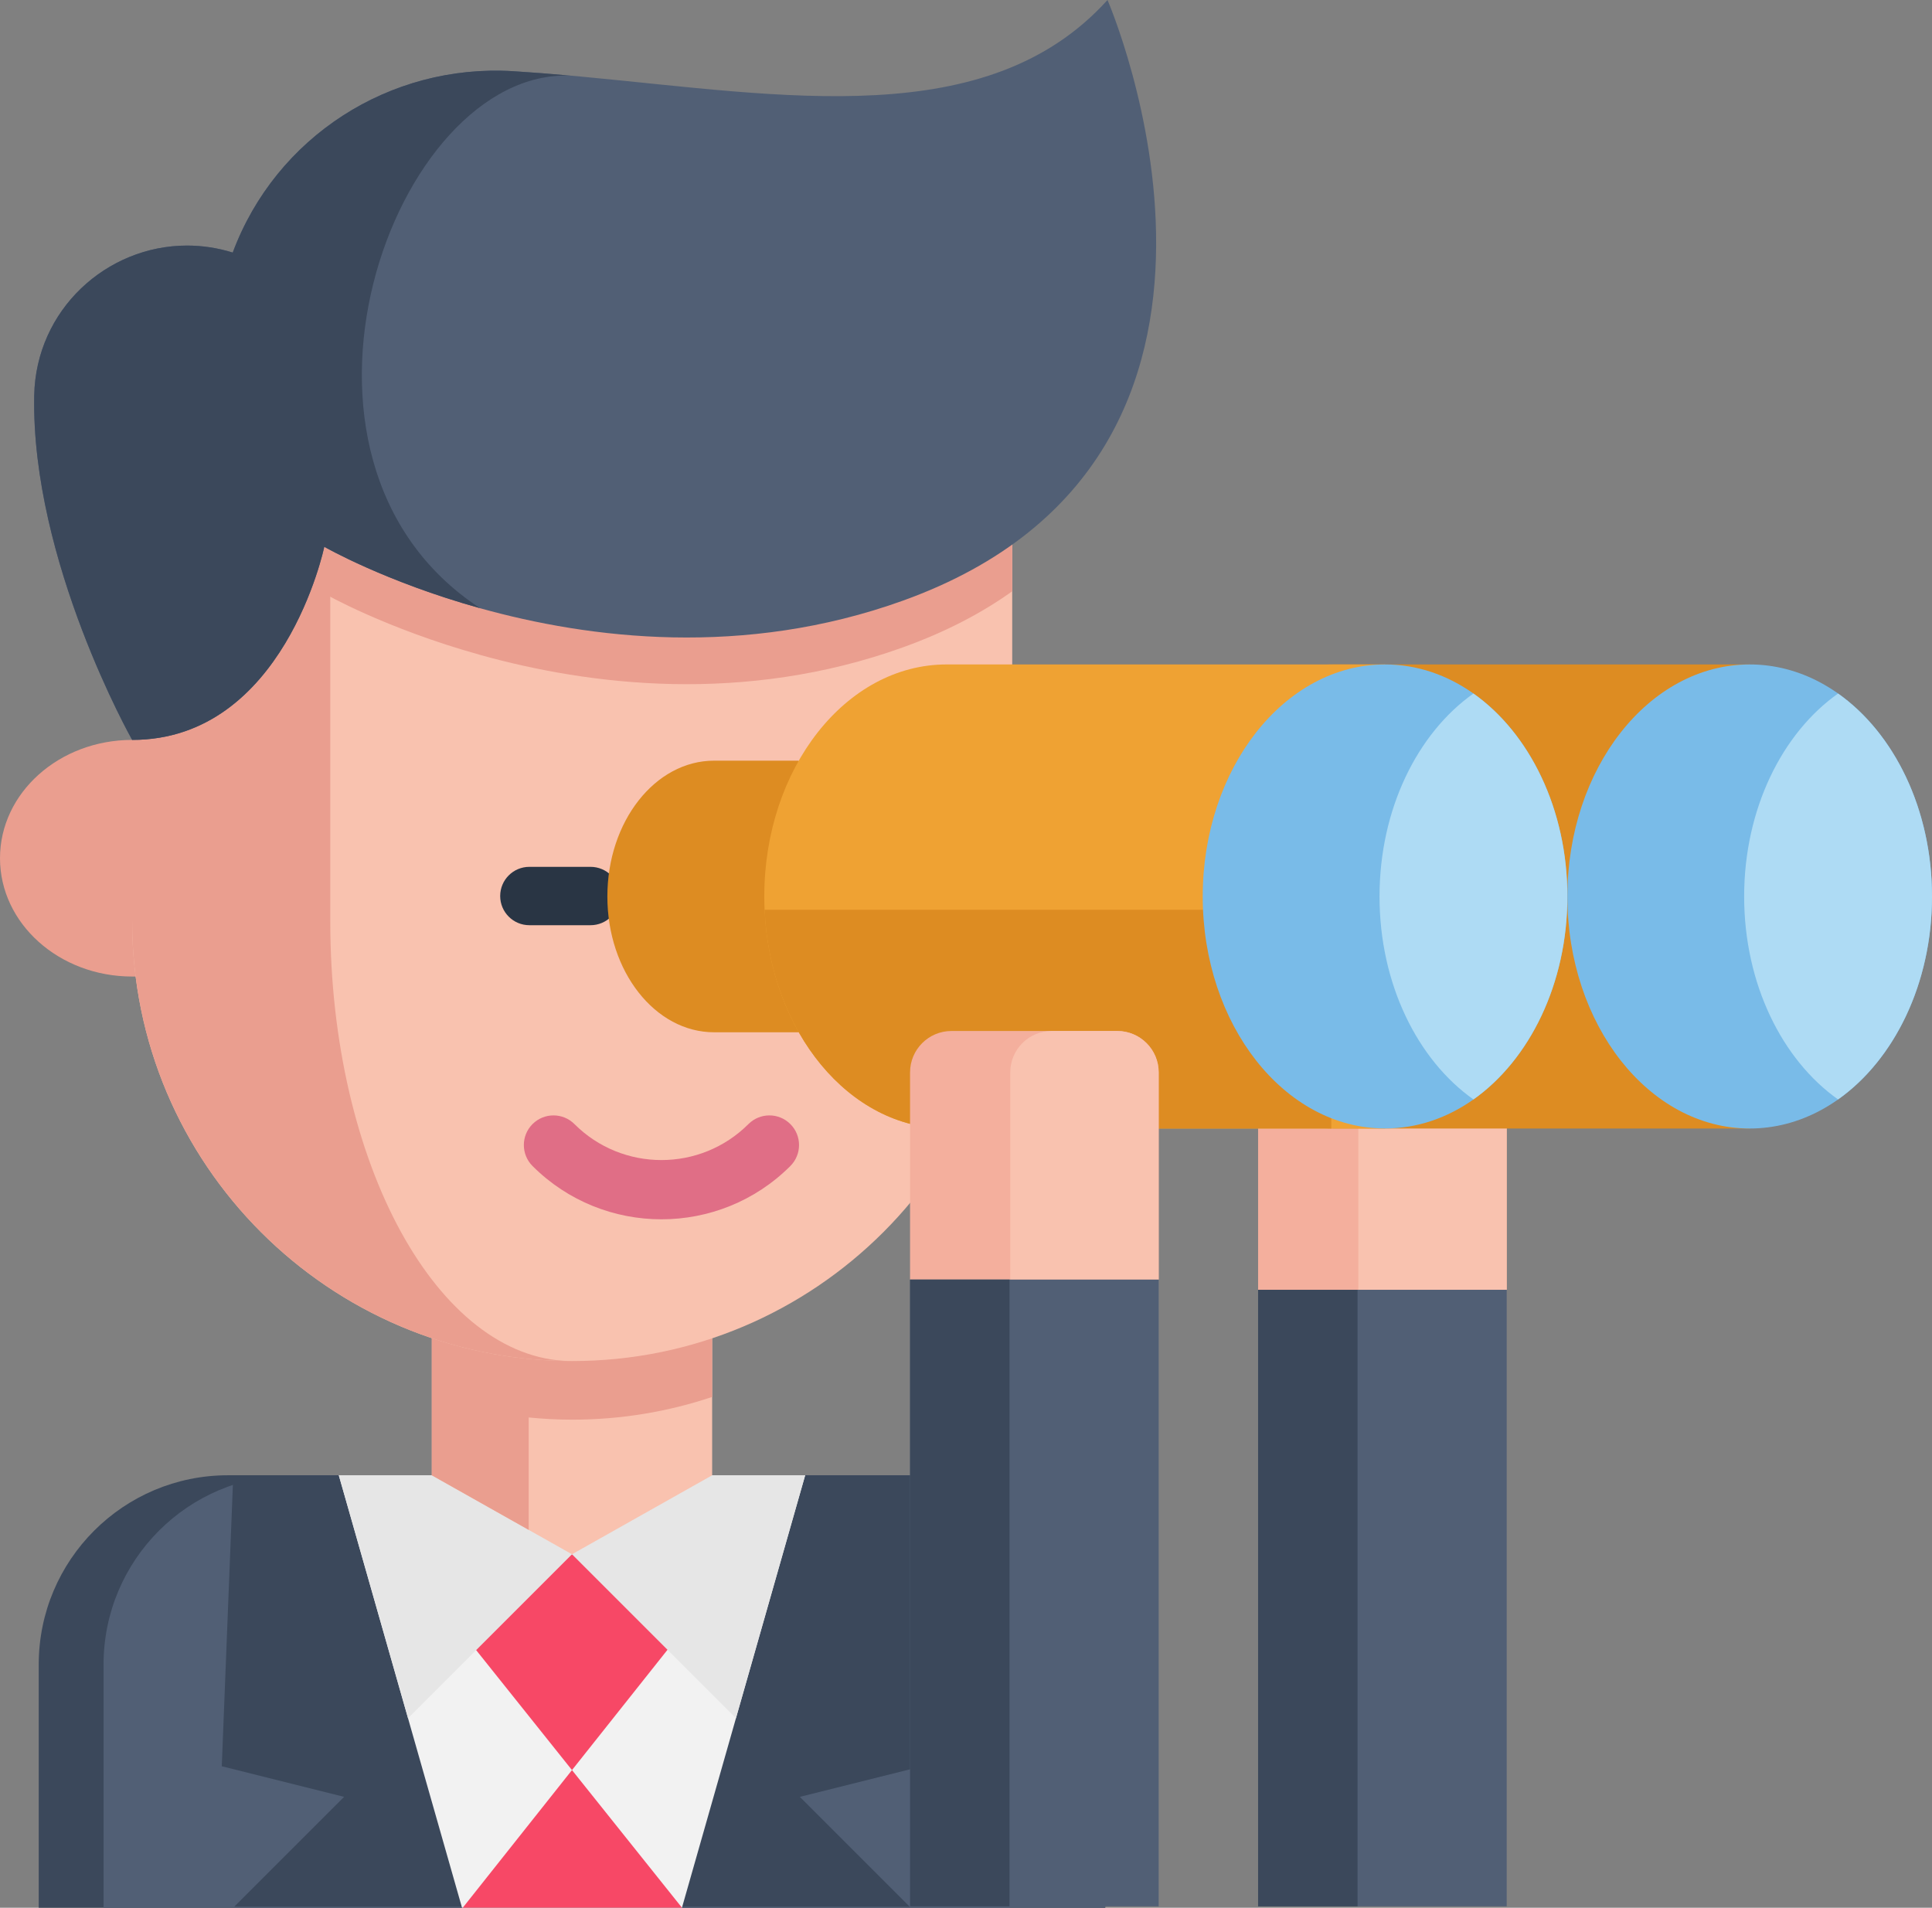 <?xml version="1.0" encoding="UTF-8" standalone="no"?>
<svg
   xmlns:dc="http://purl.org/dc/elements/1.1/"
   xmlns:cc="http://creativecommons.org/ns#"
   xmlns:rdf="http://www.w3.org/1999/02/22-rdf-syntax-ns#"
   xmlns:svg="http://www.w3.org/2000/svg"
   xmlns="http://www.w3.org/2000/svg"
   xmlns:sodipodi="http://sodipodi.sourceforge.net/DTD/sodipodi-0.dtd"
   xmlns:inkscape="http://www.inkscape.org/namespaces/inkscape"
   height="505.578pt"
   viewBox="0 -3 512 505.578"
   width="512pt"
   version="1.1"
   id="svg70"
   sodipodi:docname="perspective.svg"
   inkscape:version="1.0.2 (e86c870879, 2021-01-15, custom)">
  <rect x="0" y="-3" width="512" height="505.578" fill="#808080" stroke="none"/>
  <defs
     id="defs74" />
  <sodipodi:namedview
     pagecolor="#ffffff"
     bordercolor="#666666"
     borderopacity="1"
     objecttolerance="10"
     gridtolerance="10"
     guidetolerance="10"
     inkscape:pageopacity="0"
     inkscape:pageshadow="2"
     inkscape:window-width="1920"
     inkscape:window-height="1017"
     id="namedview72"
     showgrid="false"
     fit-margin-top="0"
     fit-margin-left="0"
     fit-margin-right="0"
     fit-margin-bottom="0"
     inkscape:zoom="1.2978516"
     inkscape:cx="329.27057"
     inkscape:cy="493.28881"
     inkscape:window-x="-8"
     inkscape:window-y="-8"
     inkscape:window-maximized="1"
     inkscape:current-layer="svg70" />
  <path
     d="m 292.898,438.117 v 64.461 H 10.262 v -64.461 c 0,-27.699 22.449,-50.148 50.137,-50.148 H 242.75 c 27.699,0 50.148,22.449 50.148,50.148 z m 0,0"
     fill="#3b485b"
     id="path2" />
  <path
     d="m 292.898,438.117 v 64.461 H 27.445 v -64.461 c 0,-27.699 22.449,-50.148 50.145,-50.148 H 242.75 c 27.699,0 50.148,22.449 50.148,50.148 z m 0,0"
     fill="#515f75"
     id="path4" />
  <path
     d="m 61.816,387.973 -3.043,77.117 32.418,8.105 -29.109,29.105 H 241.074 l -29.105,-29.105 32.418,-8.105 -3.043,-77.117"
     fill="#3b485b"
     id="path6" />
  <path
     d="M 213.379,387.973 180.727,502.57 H 122.438 L 89.785,387.973"
     fill="#f2f2f2"
     id="path8" />
  <path
     d="m 111.645,416.105 39.938,49.996 39.543,-49.805 -39.543,-7.391 z"
     fill="#f74866"
     id="path10" />
  <path
     d="m 108.133,452.355 43.449,-43.449 43.449,43.449 18.348,-64.383 H 89.785 Z m 0,0"
     fill="#e6e6e6"
     id="path12" />
  <path
     d="m 188.73,323.586 v 64.391 l -37.148,20.93 -11.477,-6.465 -25.672,-14.465 v -64.43 l 25.672,0.012 z m 0,0"
     fill="#f9c2af"
     id="path14" />
  <path
     d="m 122.641,502.57 28.941,-36.469 29.145,36.469"
     fill="#f74866"
     id="path16" />
  <path
     d="m 140.105,323.559 -25.672,-0.012 v 64.43 l 25.672,14.465 v -29.789 c 3.793,0.371 7.637,0.582 11.527,0.582 12.969,0 25.449,-2.117 37.098,-6.027 v -43.621 z m 0,0"
     fill="#ea9e8f"
     id="path18" />
  <path
     d="M 35.023,255.797 C 15.68,255.797 0,241.758 0,224.441 0,207.129 15.68,193.09 35.023,193.09 H 268.25 c 19.34,0 35.023,14.039 35.023,31.352 0,17.316 -15.68,31.355 -35.023,31.355"
     fill="#ea9e8f"
     id="path20" />
  <path
     d="m 268.25,124.473 v 116.617 c 0,64.402 -52.207,116.613 -116.617,116.613 -32.195,0 -61.359,-13.055 -82.457,-34.156 C 48.078,302.449 35.023,273.285 35.023,241.09 V 124.473 Z m 0,0"
     fill="#f9c2af"
     id="path22" />
  <path
     d="M 150.809,357.699 C 118.93,357.484 90.105,344.473 69.176,323.551 48.074,302.441 35.023,273.297 35.023,241.09 V 124.473 h 52.5 v 116.617 c 0,32.207 7.172,61.352 18.773,82.461 11.426,20.773 27.133,33.742 44.512,34.148 z m 0,0"
     fill="#ea9e8f"
     id="path24" />
  <path
     d="m 132.555,234.461 c 0,-4.273 3.461,-7.734 7.734,-7.734 h 16.207 c 4.27,0 7.734,3.461 7.734,7.734 0,4.27 -3.465,7.734 -7.734,7.734 h -16.207 c -4.273,0 -7.734,-3.465 -7.734,-7.734 z m 0,0"
     fill="#293544"
     id="path26" />
  <path
     d="m 268.25,124.473 v 29.223 c -7.988,5.723 -17.551,10.746 -28.902,14.84 -42.258,15.219 -83.168,10.098 -112.094,2.031 0,0 -0.012,0 -0.012,-0.012 -25.199,-7.012 -41.309,-16.27 -41.309,-16.27 0,0 -10.633,51.18 -50.91,51.18 v -80.992 z m 0,0"
     fill="#ea9e8f"
     id="path28" />
  <path
     d="m 239.344,156.16 c -42.254,15.227 -83.16,10.102 -112.094,2.035 0,0 -0.012,0 -0.012,-0.008 -25.195,-7.023 -41.301,-16.281 -41.301,-16.281 0,0 -10.637,51.18 -50.914,51.18 0,0 -26.797,-47.398 -25.957,-91.254 0.438,-22.742 19.188,-39.754 40.5,-39.754 3.984,0 8.055,0.59 12.109,1.855 C 73.09,33.277 103.25,13.879 135.898,15.863 c 5.086,0.316 10.203,0.719 15.34,1.184 0.98,0.082 1.977,0.172 2.957,0.266 0.102,0.008 0.203,0.02 0.305,0.031 53.297,5.004 107.281,14.746 139,-20.344 0,0 52.426,120.766 -54.156,159.16 z m 0,0"
     fill="#515f75"
     id="path30" />
  <path
     d="m 135.902,15.863 c 5.082,0.316 10.199,0.719 15.336,1.184 -47.023,-1.984 -84.387,101.578 -24,141.141 -25.191,-7.023 -41.301,-16.281 -41.301,-16.281 0,0 -10.637,51.18 -50.914,51.18 0,0 -26.797,-47.398 -25.957,-91.254 0.438,-22.742 19.188,-39.754 40.504,-39.754 3.98,0 8.051,0.59 12.105,1.855 C 73.09,33.277 103.25,13.879 135.902,15.863 Z m 0,0"
     fill="#3b485b"
     id="path32" />
  <path
     d="m 154.52,17.352 c -0.109,-0.02 -0.211,-0.027 -0.324,-0.039 0.102,0.012 0.203,0.02 0.305,0.031 z m 0,0"
     fill="#f4af9d"
     id="path34" />
  <path
     d="m 175.289,320.137 c -12.371,0 -24.746,-4.707 -34.164,-14.125 -3.066,-3.07 -3.066,-8.047 0,-11.113 3.07,-3.066 8.043,-3.066 11.109,0 12.715,12.715 33.398,12.715 46.109,0 3.07,-3.066 8.043,-3.066 11.109,0 3.07,3.07 3.07,8.043 0,11.113 -9.418,9.418 -21.789,14.125 -34.164,14.125 z m 0,0"
     fill="#e06e86"
     id="path36" />
  <path
     d="m 399.297,285.906 v 52.918 h -65.887 v -52.918 h 10.977 43.934 z m 0,0"
     fill="#f4af9d"
     id="path38" />
  <path
     d="m 399.297,285.906 v 52.918 h -39.332 v -52.918 z m 0,0"
     fill="#f9c2af"
     id="path40" />
  <path
     d="m 333.41,338.82 h 65.883 v 163.391 h -65.883 z m 0,0"
     fill="#515f75"
     id="path42" />
  <path
     d="m 333.41,338.82 h 26.355 v 163.391 h -26.355 z m 0,0"
     fill="#3b485b"
     id="path44" />
  <path
     d="M 463.684,173.09 V 296.07 H 353.348 c -25.758,0 -52.664,-25.652 -54.094,-57.969 -0.059,-1.16 -0.082,-2.332 -0.082,-3.516 0,-33.969 27.492,-61.496 54.176,-61.496 z m 0,0"
     fill="#dd8c22"
     id="path46" />
  <path
     d="m 211.676,270.57 h -22.441 c -15.613,0 -28.277,-16.105 -28.277,-35.984 0,-19.879 12.664,-35.996 28.277,-35.996 h 22.453"
     fill="#dd8c22"
     id="path48" />
  <path
     d="M 367.055,173.09 V 296.07 H 250.859 c -25.758,0 -46.809,-25.652 -48.234,-57.969 -0.059,-1.16 -0.082,-2.332 -0.082,-3.516 0,-33.969 21.633,-61.496 48.316,-61.496 z m 0,0"
     fill="#efa233"
     id="path50" />
  <path
     d="m 352.797,238.102 v 57.969 h -101.941 c -25.758,0 -46.805,-25.652 -48.234,-57.969 z m 0,0"
     fill="#dd8c22"
     id="path52" />
  <path
     d="m 415.371,234.586 c 0,23.133 -10.051,43.293 -24.891,53.785 -6.934,4.91 -14.926,7.695 -23.426,7.695 -26.684,0 -48.32,-27.523 -48.32,-61.48 0,-33.969 21.637,-61.496 48.32,-61.496 8.504,0 16.492,2.801 23.426,7.707 14.84,10.484 24.891,30.645 24.891,53.789 z m 0,0"
     fill="#79bbe8"
     id="path54" />
  <path
     d="m 415.371,234.586 c 0,23.133 -10.051,43.293 -24.891,53.785 -14.844,-10.492 -24.891,-30.652 -24.891,-53.785 0,-23.145 10.051,-43.305 24.891,-53.789 14.84,10.484 24.891,30.645 24.891,53.789 z m 0,0"
     fill="#aedbf4"
     id="path56" />
  <path
     d="m 512,234.582 c 0,-33.961 -21.633,-61.492 -48.316,-61.492 -26.684,0 -48.312,27.531 -48.312,61.492 0,33.961 21.629,61.492 48.312,61.492 26.684,0 48.316,-27.531 48.316,-61.492 z m 0,0"
     fill="#79bbe8"
     id="path58" />
  <path
     d="m 512,234.586 c 0,23.133 -10.051,43.293 -24.891,53.785 -14.84,-10.492 -24.891,-30.652 -24.891,-53.785 0,-23.145 10.051,-43.305 24.891,-53.789 C 501.949,191.281 512,211.441 512,234.586 Z m 0,0"
     fill="#aedbf4"
     id="path60" />
  <path
     d="m 307.062,281.203 v 54.914 h -65.887 v -54.914 c 0,-6.066 4.918,-10.973 10.977,-10.973 h 43.934 c 6.055,0 10.977,4.906 10.977,10.973 z m 0,0"
     fill="#f4af9d"
     id="path62" />
  <path
     d="m 307.062,281.203 v 54.914 h -39.332 v -54.914 c 0,-6.066 4.906,-10.973 10.973,-10.973 h 17.383 c 6.055,0 10.977,4.906 10.977,10.973 z m 0,0"
     fill="#f9c2af"
     id="path64" />
  <path
     d="m 241.176,336.113 h 65.883 v 166.098 h -65.883 z m 0,0"
     fill="#515f75"
     id="path66" />
  <path
     d="m 241.176,336.113 h 26.355 v 166.098 h -26.355 z m 0,0"
     fill="#3b485b"
     id="path68" />
</svg>

